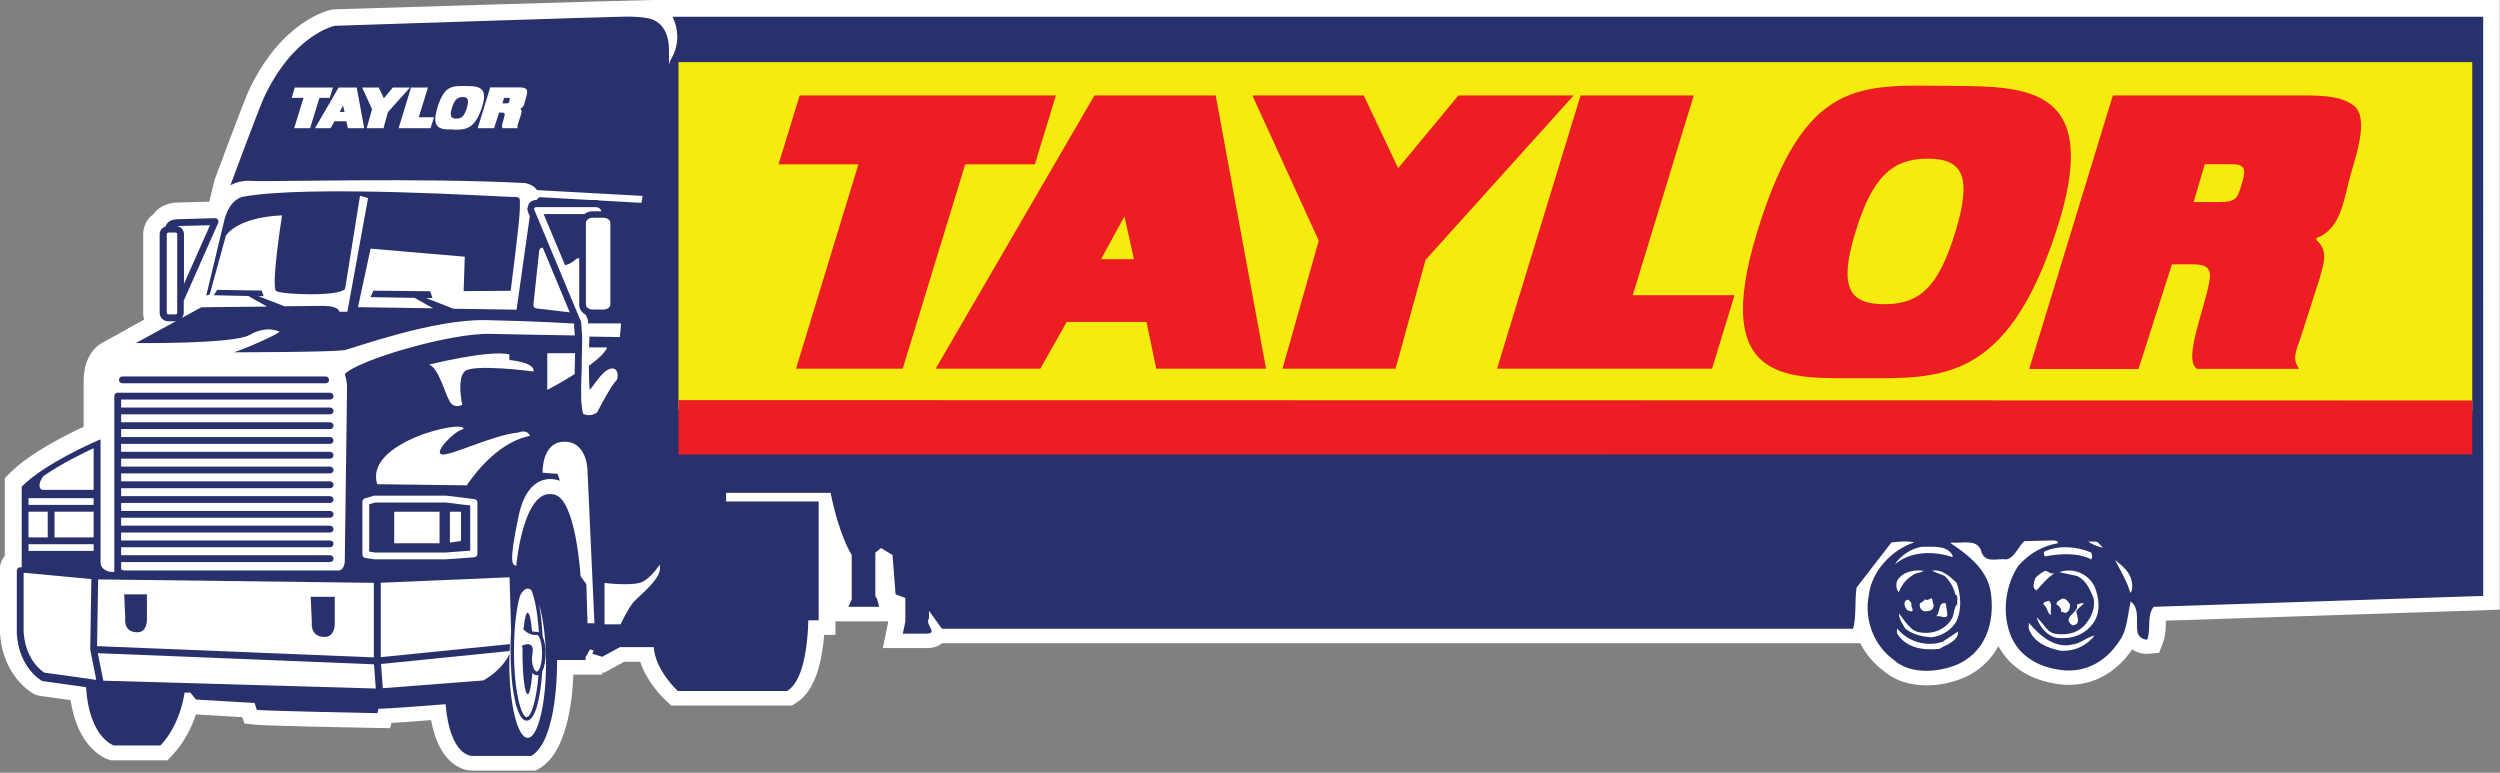 <?xml version="1.0" encoding="UTF-8"?> <svg xmlns="http://www.w3.org/2000/svg" id="a" viewBox="0 0 220 68"><rect x="0" y="0" width="220" height="68" fill="#808080" stroke="none"/><defs><style>.b{fill:#ec1d23;}.b,.c,.d,.e{stroke-width:0px;}.c{fill:#29316d;}.d{fill:#f6eb0e;}.e{fill:#fff;}</style></defs><path class="e" d="M59.17,0s-1.25,0-1.76,0c-1.22,0-27.99.82-27.99.82l-.24.03c-.18.03-4.41.92-7.32,7.19l-.02.04c-.61,1.43-2.86,7.49-2.96,7.75l-.46,1.92-2.73.07h-.02c-.8,0-1.68.32-2.17,1.03-.56.4-.9,1.05-.9,1.77v6.91c0,.21.03.41.08.6l-1.41.77v.02s-2.32,1.27-2.32,1.27c-.26.14-1.59.99-1.59,3.33v4.04c-1.27.58-4.64,2.23-6.42,4l-.52.52v6.84c-.28.32-.43.73-.43,1.16v4.9S0,55.67,0,55.67v.1c.27,3.68,2.66,5.11,2.92,5.26.18.1.39.18.63.21l2.66.37c.64,4.25,3.04,5.14,3.34,5.23l.22.07h4.97l.43-.46c1.08-1.14,1.71-2.5,2.07-3.58l4.08.24.19.56.94.1c1.04.11,9.74.28,10.73.29l1.15.02.12-.46c1.02-.06,2.43-.17,3.48-.25.79,4.19,3.08,4.44,3.61,4.44h5.6s.34-.2.34-.2c2.36-1.38,2.88-5.77,2.98-8.24h2.53v-.21l.15.05,1.78-.97h1.42c.63,1.89,2.12,3.29,2.32,3.47l.42.38h10.6l.44-.28c1.62-1.03,2.22-3.57,2.41-5.94h.99v-1.19h4.65l-.48,2.35h3.87c.64,0,1.06-.19,1.34-.43h80.8c.48.94,1.16,1.77,2.01,2.4,1.98,1.77,5.26,1.58,7.54.44,1.13-.6,2.02-1.49,2.61-2.58,1.06,1.98,3.12,3.19,5.84,3.4,2.39.12,4.48-.99,5.93-3.11.42.28.93.42,1.45.38l.92-.08.33-.86c.23-.61.25-1.23.26-1.73,0-.07,0-.16,0-.24l29.39-.97V0H59.17Z"></path><path class="e" d="M17.92,27.3c1.28,0,12.21.36,12.21.36l15.64-.16,1.02-9.29.86-.6,9.17.5v-1.05l-9.46-.5c-.3-.5-.97-.63-.97-.63-9.27-.49-22.91-.02-24.12-.12-.98-.08-1.7.16-2.01.53l-2.52,10.71.18.26Z"></path><path class="e" d="M10.36,50.61h19.53c.5-.1.97-1.38.97-1.38v-15.12c0-.71-.13-1.1-.13-1.1,1.11-1.21,9.12-3.43,12.65-3.33,2.43.07,7.55.18,7.55.18l-.05-1.66-2.72-.14s-.63-.07-5.27-.17c-4.65-.1-11.56,2.36-12.47,2.57-.91.2-8.7.34-8.7.34.61-.1,3.58-1.58,3.38-1.68-.2-.1-1.65-.81-3.07,0-1.36.78-8.3.58-10.01,1.05l-2.35,1.29s-.82.45-.82,2.04c0,.04,0,4.99,0,4.99l-.18.34v11.06l.73.5.96.21Z"></path><path class="c" d="M59.17,1.47s1.06,1.82-.15,3.79c-.05.08-.1.23-.15.44v-1.3c0-1.65-.73-2.38-1.39-2.66-.57-.24-1.74-.28-2.36-.28-1.09,0-25.65.81-25.65.81,0,0-3.64.71-6.27,6.37-.61,1.42-2.93,7.68-2.93,7.68,0,0,.71-.5,1.92-.4,1.21.1,14.75-.3,24.02.19,0,0,.74.12,1.04.62l9.3.51-.1.61-3.73-.21c-.1-.03-.2-.04-.31-.04h-.45l-4.5-.25-.25.25h-.05c-.25,0-.49.12-.63.34,0,0-.13.42-.13.42l.06.29s.06.14.16.38l-1.16,8.22-5.55-.08-2.41-.94h.56s-.2-.6-.2-.6l-5-.05-.25.57,3.87.06,1.64.92-6.62-.1,1.11-5.15,8.29.71-.1,3.03,4.14-.03s.81-6.24.81-7.25.1-1.01-.71-1.01-17.99-1.11-23.75,0c-.82.27-1.23,1.04-1.45,1.7-.02.07-.05.15-.07.22l-1.62,6.76.3-.09,1.42-5.15s.81-1.62,4.95-1.82c0,0-1.01,6.37-.51,6.67.51.3,5.56.5,6.06-.2l1.31-8.19.71.2-1.82,10h-.71s0-.51-1.42-.51c-.06,0-.13,0-.21,0h-.01c-.6,0-1.8.01-3.19.03l-2.3-.89h.47s-.17-.49-.17-.49l-3.91-.06-.31.47,3.05.07,1.64.93c-2.09.02-4.74.05-5.78.06h0s-1.72.94-1.72.94c.1-.13.17-.28.17-.46v-1.08s.03-.04.04-.06l2.99-6.76c.04-.1.03-.21-.03-.29-.06-.09-.16-.14-.26-.13l-3.23.09c-.08,0-.94,0-1.09.62,0,0,0,0,0,.01-.31.09-.54.36-.54.7v6.91c0,.41.33.74.74.74h.64s.05-.01.08-.02l-3.56,1.94s8.59.1,10-.71c1.41-.81,2.43-.4,2.63-.3.2.1-3.44,1.72-4.04,1.82,0,0,8.89,0,9.8-.2.91-.2,7.78-2.73,12.43-2.63,4.35.09,7.37.28,7.74.3,0,.11.05.72.07,1.05-2.71-.05-6.06-.1-7.41-.14-3.54-.1-11.72,2.32-12.83,3.54,0,0,.2.51.2,1.21l-.2,15.26s0,.71-.5.81H11.17s-.28.03-.51-.08v-.66h18.39c.17,0,.3-.13.3-.3s-.14-.3-.3-.3H10.66v-.7h18.39c.17,0,.3-.14.3-.3s-.14-.3-.3-.3H10.66v-.7h18.39c.17,0,.3-.14.3-.3s-.14-.3-.3-.3H10.66v-.7h18.39c.17,0,.3-.14.3-.3s-.14-.3-.3-.3H10.66v-.7h18.39c.17,0,.3-.14.3-.3s-.14-.3-.3-.3H10.66v-.7h18.39c.17,0,.3-.13.3-.3s-.14-.3-.3-.3H10.66v-.7h18.39c.17,0,.3-.14.3-.3s-.14-.3-.3-.3H10.66v-.7h18.39c.17,0,.3-.14.3-.3s-.14-.3-.3-.3H10.66v-.7h18.39c.17,0,.3-.14.3-.3s-.14-.3-.3-.3H10.66v-.7h18.39c.17,0,.3-.14.3-.3s-.14-.3-.3-.3H10.66v-.7h18.39c.17,0,.3-.14.3-.3s-.14-.3-.3-.3H10.66v-.7h18.39c.17,0,.3-.14.3-.3s-.14-.3-.3-.3H10.42s-.04-.01-.06-.01c-.17,0-.3.14-.3.3v15.46s0,0,0,.02c-.12,0-.27,0-.43-.02-.36-.09-.78-.32-.78-.83v-1.75s0,0,0,0c0,0,0,0,0,0v-2.85s0,0,0,0h0v-6.22l-.42.18c-.18.08-4.49,1.97-6.43,3.9l-.09.09v7.1c-.06,0-.1-.01-.1-.01-.08,0-.17.02-.23.08-.06.06-.1.14-.1.22v4.89s0,.7,0,.7c.21,2.96,2.1,4.04,2.18,4.09.03.02.07.03.11.04l3.8.53c.27,4.44,2.44,5.13,2.44,5.13h4.11c1.82-1.92,2.12-4.65,2.12-4.65h.51l.5.61,5.15.3.2.61c1.01.1,10.61.29,10.61.29l.1-.39c.91,0,5.9-.4,5.9-.4.4,4.65,2.34,4.55,2.34,4.55h5.2c2.42-1.42,2.27-8.44,2.27-8.44h2.51v-.24l.39-.7.33.11-.14.27.88.28,1.56-.85h2.98c.13,2.04,2.12,3.86,2.12,3.86h9.61l.07-.05c1.59-1.01,1.78-4.99,1.8-6.17h.91v-10.46h-8.14v-.76h9.19c.81,3.94,1.86,5.46,1.86,5.46v3.91l-.29.66h2.71l-.19-.7-.15-.23v-3.84l.5-.4,1.01.61.27,3.46.86.32v2.07l-.22,1.07h2.08c1.09,0-.19-.84.22-1.33v-.68l1.14,1.58h80.18c.31-1.08.13-2.45.31-3.63l3.07-3.97c.71-.06,1.36-.15,2.01,0-1.95.62-3.75,2.51-4,4.62-.46,2.26.53,4.53,2.17,5.7,1.49,1.4,4.25,1.12,5.92.28,2.23-1.18,2.95-3.56,2.67-5.98-.22-2.14-1.95-3.47-3.56-4.55l.06-.06c.87.12,2.39-.43,2.67.9.4.96,1.42.46,2.17.59.74-.15,1.02-1.11,1.58-1.61l2.51-.06c.19,0,.5.03.43.25-1.33.22-2.51.9-3.47,1.98-1.08,1.61-1.43,3.94-.77,5.86.77,2.26,2.85,3.19,4.93,3.35,2.01.09,3.63-.9,4.74-2.6.71-.99.71-2.29.99-3.47.87.65.4,1.92.62,2.79.13.34.47.59.84.56.34-.9-.06-2.11.56-2.88l29-.96V1.47H59.17ZM15.59,27.52c0,.07-.06.13-.13.13h-.64c-.07,0-.13-.06-.13-.13v-6.91c0-.07.06-.13.13-.13h.64c.07,0,.13.06.13.13v6.91ZM15.58,19.89s.09,0,.13,0c.01,0,1.87-.05,2.77-.07-.23.53-1.54,3.49-2.29,5.16v-4.37c0-.37-.27-.66-.62-.72ZM183.76,47.65c.22.03.59-.03.84.06l.46.5c-.34-.09-.9-.25-1.3-.56ZM187.58,52.02l-.12.15c-.22-.9-.87-1.98-1.33-2.88.9.68,1.71,1.43,1.46,2.73Z"></path><path class="c" d="M10.77,33.73h17.89c.17,0,.3-.14.3-.3s-.14-.3-.3-.3H10.77c-.17,0-.3.14-.3.3s.14.3.3.3"></path><path class="e" d="M184.05,49.24l.06-.34-.09-.28c-1.24-.53-2.91-.68-4.15-.06.03.16-.06.34.13.4,1.27-.25,2.91-.34,4.06.28"></path><path class="e" d="M179.99,50.23c-.34.16-.68.37-.9.68-.09.34-.31.84.12,1.05.53-.56.93-1.12,1.61-1.52-.34.13-.56-.15-.84-.22"></path><path class="e" d="M181.23,50.35l1.55.34c.84.4,1.12,1.18,1.46,1.95.12.68-.06,1.39-.47,1.95-.56.93-1.55,1.33-2.66,1.21-.99,0-1.21-.96-1.89-1.46.28.84.96,1.67,1.83,1.8,1.27.12,2.39-.28,3.13-1.27.71-.96.56-2.26.12-3.31-.59-1.09-1.86-1.64-3.07-1.21"></path><path class="e" d="M181.5,52.68c-.21.12-.56.22-.53.53h.06c.22.15.43.44.34.65.19-.06.28.12.43.06.28-.09.4-.43.34-.77-.19-.28-.34-.47-.65-.47"></path><path class="e" d="M180.27,52.86c-.13.12-.56.06-.41.37.34.22.31.8.62.9-.07-.43.18-1.09-.22-1.27"></path><path class="e" d="M182.37,55.03c.8-.06.4-.77.34-1.24.18-.31.5-.47.68-.71-.25-.03-.4.06-.62.12.25.74-1.42,1.08-.4,1.83"></path><path class="e" d="M178.53,54.81v.5c.4,1.21,1.67,1.73,2.79,1.95,1.24.09,2.33-.46,3.01-1.33-.68.12-1.18.68-1.89.77-1.61.43-2.94-.77-3.9-1.89"></path><path class="e" d="M171.83,49.02v-.12c-.43-.93-1.71-.78-2.73-.78-.93.15-1.86.78-2.36,1.55,1.43-1.21,3.44-1.18,5.08-.65"></path><path class="e" d="M168.49,50.51c.25-.12.62-.12.78-.28-.87-.12-1.89.09-2.33.9-.12.34-.06.74.15.99.31-.75.68-1.18,1.4-1.61"></path><path class="e" d="M170.01,50.23l1.12.46c.46.44.8.99.93,1.61.31.12.13.56.19.84-.34.34-.25.93-.5,1.33-.59.96-1.67,1.36-2.76,1.18-.87-.06-1.42-1.12-1.89-1.67.03.5.31.93.56,1.33.65.53,1.46.71,2.29.77.87-.09,1.68-.56,2.17-1.33.53-1.02.46-2.35.06-3.47-.53-.47-1.24-1.24-2.17-1.05"></path><path class="e" d="M169.39,52.74c-.13.28-.56.25-.44.62,0,.19.25.44.44.44.37,0,.77-.09.77-.5l-.15-.65c-.22.03-.4.25-.62.09"></path><path class="e" d="M167.77,52.8c-.34.22-.12.68.06.9.16,0,.37.22.5,0-.07-.22-.16-.37-.13-.62-.09-.12-.21-.37-.43-.28"></path><path class="e" d="M171.34,53.85l-.12-.77c-.71-.12-.43.84-.87,1.18.28-.22,1.18.46.99-.4"></path><path class="e" d="M166.94,55.31v.43c.78,1.27,2.29,1.52,3.72,1.36.62-.37,1.73-.71,1.64-1.52l-1.36.9c-1.43.47-3.04,0-4-1.18"></path><path class="e" d="M46.44,53.93c.16,0,.3.64.38,1.62.22.07.4.05.42.05.06,0,.12.02.18.04-.11-1.77-.38-3.06-.66-3.71-.1-.08-.21-.13-.32-.13-.24,0-.46.21-.66.58-.3.97-.55,2.67-.55,4.9,0,3.62.65,5.83,1.12,5.83.37,0,.85-1.38,1.04-3.72-.05.02-.09.03-.15.03-.1,0-.25-.04-.39-.21,0,0-.14,1.88-.41,1.88-.25,0-.46-1.61-.46-3.59v-.51l-.08-.13s.04-.02.09-.05c.16-.08.48-.2.71-.05.13.09.19.25.19.47,0,.01-.01.19-.03.28-.07.39-.05.73.01,1,.05.21.12.38.21.49.06.07.11.1.16.1.06,0,.12-.06.18-.15.15-.23.28-.73.28-1.47s-.13-1.19-.26-1.43c-.06-.12-.13-.18-.18-.18-.01,0-.18.03-.42-.02-.22-.05-.5-.18-.76-.45,0,0-.04-.04-.06-.05l.06-.05c.08-.84.21-1.39.36-1.39"></path><path class="e" d="M47.75,56.02c.18.37.26.93.26,1.49,0,.6-.09,1.19-.29,1.56-.15,2.36-.62,4.35-1.37,4.35-.93,0-1.42-3.04-1.42-6.07,0-.02,0-.47,0-.67,0-.36.05-1.1.05-1.11-.05-1.74-.13-4.4-.14-4.77-1.61.07-9.66.41-11.33.48v6.55l11.37-1.15c-.01.2-.02.41-.03.61-1.87.19-9.61.97-11.32,1.14l.16,2.13c1.56-.12,8.83-.68,8.83-.68.21-.11,1.66-.91,2.32-2.35,0,.27-.02.55-.02.83,0,3.63.73,6.57,1.62,6.57s1.61-2.94,1.61-6.57c0-2.09-.24-3.95-.61-5.15.16.81.26,1.78.31,2.8"></path><path class="e" d="M8.61,57.48c.13.63.38,1.9.48,2.42,2.35.07,21.35.62,23.98.69-.04-.54-.12-1.61-.16-2.13l-24.31-.98"></path><path class="e" d="M32.9,51.29c-2.61-.03-21.54-.26-24.26-.3-.02,1.1-.08,4.9-.1,5.87,2.6.1,21.83.88,24.36.99v-6.56M12.08,55.64c-1.26,0-1.06-1.24-1.06-1.24l-.09-2.1h2v2.1s.09,1.24-.84,1.24ZM28.57,56.05c-1.33,0-1.13-1.31-1.13-1.31l-.1-2.22h2.12v2.22s.1,1.31-.9,1.31Z"></path><path class="e" d="M8.47,59.83l-4.57-.64c-.22-.14-1.65-1.1-1.82-3.57v-5.22l5.96.56-.1,6.19s.53,2.68.53,2.68Z"></path><path class="e" d="M3.79,43.11h4.45v-3.67c-.83.38-2.82,1.35-4.41,2.45-.42.56-.38.9-.31,1.04.05.11.16.18.28.18"></path><rect class="e" x="2.51" y="43.84" width="5.73" height=".59"></rect><rect class="e" x="2.51" y="45.03" width="1.69" height="2.26"></rect><rect class="e" x="4.8" y="45.03" width="3.44" height="2.26"></rect><path class="e" d="M8.24,47.89H2.51v.59h5.73v-.59"></path><path class="e" d="M39.59,47.75c.34-.05.77-.12.98-.15v-2.57h-.98v2.72"></path><path class="e" d="M34.69,47.81c.97,0,3.06,0,3.99,0v-2.78h-3.99v2.78"></path><path class="e" d="M39.27,43.62h-6.3s-.06,0-.09.01l-.77.23c-.13.04-.22.16-.22.29v4.65c0,.15.11.28.26.3l.78.12s.03,0,.05,0h6.27s2.48-.18,2.48-.18c.16-.01.28-.14.28-.3v-4.52c0-.15-.11-.28-.27-.3l-2.46-.3M41.39,48.46c-.44.03-2.18.16-2.18.16h-6.22s-.28-.04-.5-.08v-4.17c.21-.06.46-.14.52-.15h6.22s.92.11,1.62.2c.02,0,.05,0,.07,0,.18.02.34.04.46.06v3.97Z"></path><path class="e" d="M46.64,38.36s-.2-.61-1.01-.3c-2.23.2-6.06,2.12-6.77,1.92-.71-.2,1.21-2.12,1.92-2.22.3-.91-8.79,1.11-7.58,4.85l7.88.1s2.33-3.74,5.56-4.35"></path><path class="e" d="M51.39,40.02c-.1-.22-.23-.43-.4-.61-.3-.32-.72-.54-1.32-.54-2.02,0-1.92,2.73-1.92,2.73l1.32.1.2.61s-2.73-1.21-3.64,3.13c-.91,4.35-.51,4.24-.2,4.35,0,0,.61-6.97,3.34-6.27,1.92.4,2.32,7.18,2.32,7.18l.51.71.1,3.44h.61l-.61-13.44s0-.71-.3-1.38"></path><path class="e" d="M44.82,31.69v-.51c-1.92-.4-7.07.91-7.07.91.81.2,1.41,2.53,1.82,3.23.41.71,1.11.3,1.11.3,0,0-.5-2.22.2-2.93.71-.71,6.06,0,6.06,0,.2-.81-2.12-1.01-2.12-1.01"></path><path class="e" d="M50.57,32.93l.02-1.03s0-.38.02-.82h-2.45v3.23s1.17-.61,2.41-1.39"></path><path class="e" d="M47.45,22.06l-.51,4.75c-.02.17.1.31.27.33l2.93.35c-.55-1.31-1.56-3.72-2.38-5.7-.16,0-.29.11-.31.27"></path><path class="e" d="M53.2,19.18s-.07-.02-.11-.02h-.91c-.35,0-.62.2-.62.45v7.18c0,.26.27.45.62.45h.91c.35,0,.62-.2.62-.45v-7.18c0-.23-.22-.4-.51-.44"></path><path class="e" d="M58.06,49.68s-.71,1.11-1.52,1.52c-.3.15-.83.2-1.39.21h-.22c-.88,0-1.73-.11-1.73-.11v3.64h1.41s.61-1.31,1.11-1.92c.5-.61,2.73-2.22,2.32-3.33Z"></path><path class="e" d="M14.81,27.65c-.07,0-.13-.06-.13-.13v-6.91c0-.07.06-.13.13-.13h.64c.07,0,.13.06.13.13v6.91c0,.07-.06.13-.13.13h-.64"></path><polyline class="e" points="25.89 11.28 27.29 11.28 28.11 8.61 29.02 8.61 29.3 7.7 25.94 7.7 25.67 8.61 26.71 8.61 25.89 11.28"></polyline><path class="e" d="M27.72,11.28h1.37l.35-.61h1.04l.13.61h1.44l-.66-3.58h-1.59l-2.08,3.58ZM29.89,9.85l.3-.56.13.56h-.43Z"></path><polygon class="e" points="32.74 9.61 31.87 7.7 33.33 7.7 33.78 8.65 34.57 7.7 36.08 7.7 34.14 9.86 33.75 11.28 32.27 11.28 32.74 9.61"></polygon><polyline class="e" points="35.08 11.28 37.89 11.28 38.19 10.32 36.85 10.32 37.66 7.7 36.17 7.7 35.08 11.28"></polyline><path class="e" d="M39.86,11.41c.7,0,1.32.03,1.85-.58.25-.28.48-.71.69-1.34.22-.65.24-1.08.14-1.36-.2-.55-.85-.55-1.51-.56-1.2,0-1.92-.12-2.54,1.91-.04.13-.07.26-.1.37-.14.6-.09.96.06,1.18.26.39.86.36,1.41.36M40.15,10.44c-.46,0-.6-.22-.38-.94.22-.73.49-.96.95-.96s.58.24.36.96c-.22.73-.47.94-.93.94Z"></path><path class="e" d="M42.05,11.28h1.43l.44-1.37h.28c.26,0,.24.12.17.39-.11.42-.29.89-.12.98h1.33c-.09-.12-.05-.21.02-.42l.24-.76c.05-.19.12-.37-.04-.51v-.03c.34-.13.36-.53.46-.87.12-.39.2-.74.03-.87-.13-.09-.3-.13-.62-.13h-2.53l-1.1,3.58M44.35,8.61h.32c.22,0,.23.06.16.28-.05.16-.07.21-.29.21h-.33l.15-.5Z"></path><path class="e" d="M54.62,28.46h-2.86c-.01-.14-.02-.23-.02-.23,0-.05-.01-.1-.03-.14,0,0-.06-.14-.16-.38-.27-.14-.48-.38-.55-.66-.02-.08-.03-.16-.03-.24v-4.07c-.1-.03-.21,0-.29.07,0,0-.45.44-.95.52,0,0,0,0-.01,0-.84-2-1.67-3.99-1.88-4.49h3.57c.21-.16.48-.25.79-.25h.73c-.02-.06-.05-.12-.1-.18-.1-.12-.24-.18-.42-.18h-5.26s-.1.03-.13.07c0,0-.03.08-.01.14l1.53,3.67,2.27,5.44.33.78v.05s0,.05.01.12c.02.23.06.77.07,1.06.01.11.01.19.01.2l-.02,1.2-.02.99v.63s-.03.67-.03.67c-.02.5-.03,1.08-.02,1.62,0,.22.01.44.03.65.03.36.08.68.16.91.3.13.69.17,1.12-.07.05-.03.09-.07.12-.12.28-.55.61-1.13.89-1.62.24-.42.46-.76.61-.95.05-.07.1-.12.13-.15.06-.04.1-.11.12-.18.03-.15.11-.64-.2-.85-.01,0-.03-.01-.04-.02-.17-.09-.37-.06-.61.08-.04.02-.08.04-.13.08-.38.27-.71.72-1,1.11-.13.18-.32.43-.45.57-.05-.58-.07-1.32-.07-2.13.04-.03.08-.06.12-.08.34-.25.65-.5.9-.74.3-.29.51-.56.59-.79h-1.59c0-.27.01-.53.02-.79,0,0,0-.07,0-.16h0c1.7.03,2.69.04,2.69.04l.1-1.11Z"></path><polygon class="d" points="217.56 5.47 59.71 5.47 59.71 36.05 217.56 36.14 217.56 5.47"></polygon><path class="b" d="M217.56,39.99v-4.75l-157.85-.03v4.79l157.85-.02Z"></path><polygon class="b" points="75.54 14.46 68.51 14.46 70.37 8.4 92.92 8.4 91.07 14.46 84.94 14.46 79.44 32.44 70.05 32.44 75.54 14.46"></polygon><path class="b" d="M96.31,8.4h10.67l4.43,24.04h-9.66l-.86-4.11h-7.02l-2.32,4.11h-9.21l13.97-24.04M98.95,19.04l-2.06,3.77h2.9l-.84-3.77Z"></path><polygon class="b" points="116.05 21.18 110.21 8.4 120.01 8.4 123.04 14.8 128.34 8.4 138.48 8.4 125.45 22.87 122.81 32.44 112.86 32.44 116.05 21.18"></polygon><polygon class="b" points="139.09 8.4 149.05 8.4 143.68 25.98 152.64 25.98 150.66 32.44 131.74 32.44 139.09 8.4"></polygon><path class="b" d="M171.71,7.56c6.72.04,13.44.03,9.21,12.86-4.36,13.27-10.18,12.88-17.08,12.86-6.31-.01-13.37.72-9.21-12.86,4.19-13.67,9.04-12.92,17.08-12.86M165.82,26.77c3.1,0,4.75-1.47,6.25-6.35,1.49-4.88.67-6.46-2.43-6.46s-4.87,1.58-6.36,6.46c-1.49,4.88-.56,6.35,2.54,6.35Z"></path><path class="b" d="M185.92,8.4h17.01c2.18,0,3.32.24,4.18.88,1.16.87.62,3.2-.18,5.83-.69,2.26-.79,4.97-3.07,5.83l-.02.18c1.1.94.63,2.14.27,3.44l-1.63,5.07c-.5,1.42-.76,2-.15,2.83h-8.97c-1.1-.62.1-3.81.82-6.6.46-1.78.57-2.6-1.15-2.6h-1.9l-2.94,9.21h-9.62l7.35-24.04M193.04,17.78h2.23c1.48,0,1.61-.31,1.95-1.41.47-1.49.44-1.97-1.07-1.92h-2.13l-.98,3.33Z"></path></svg> 